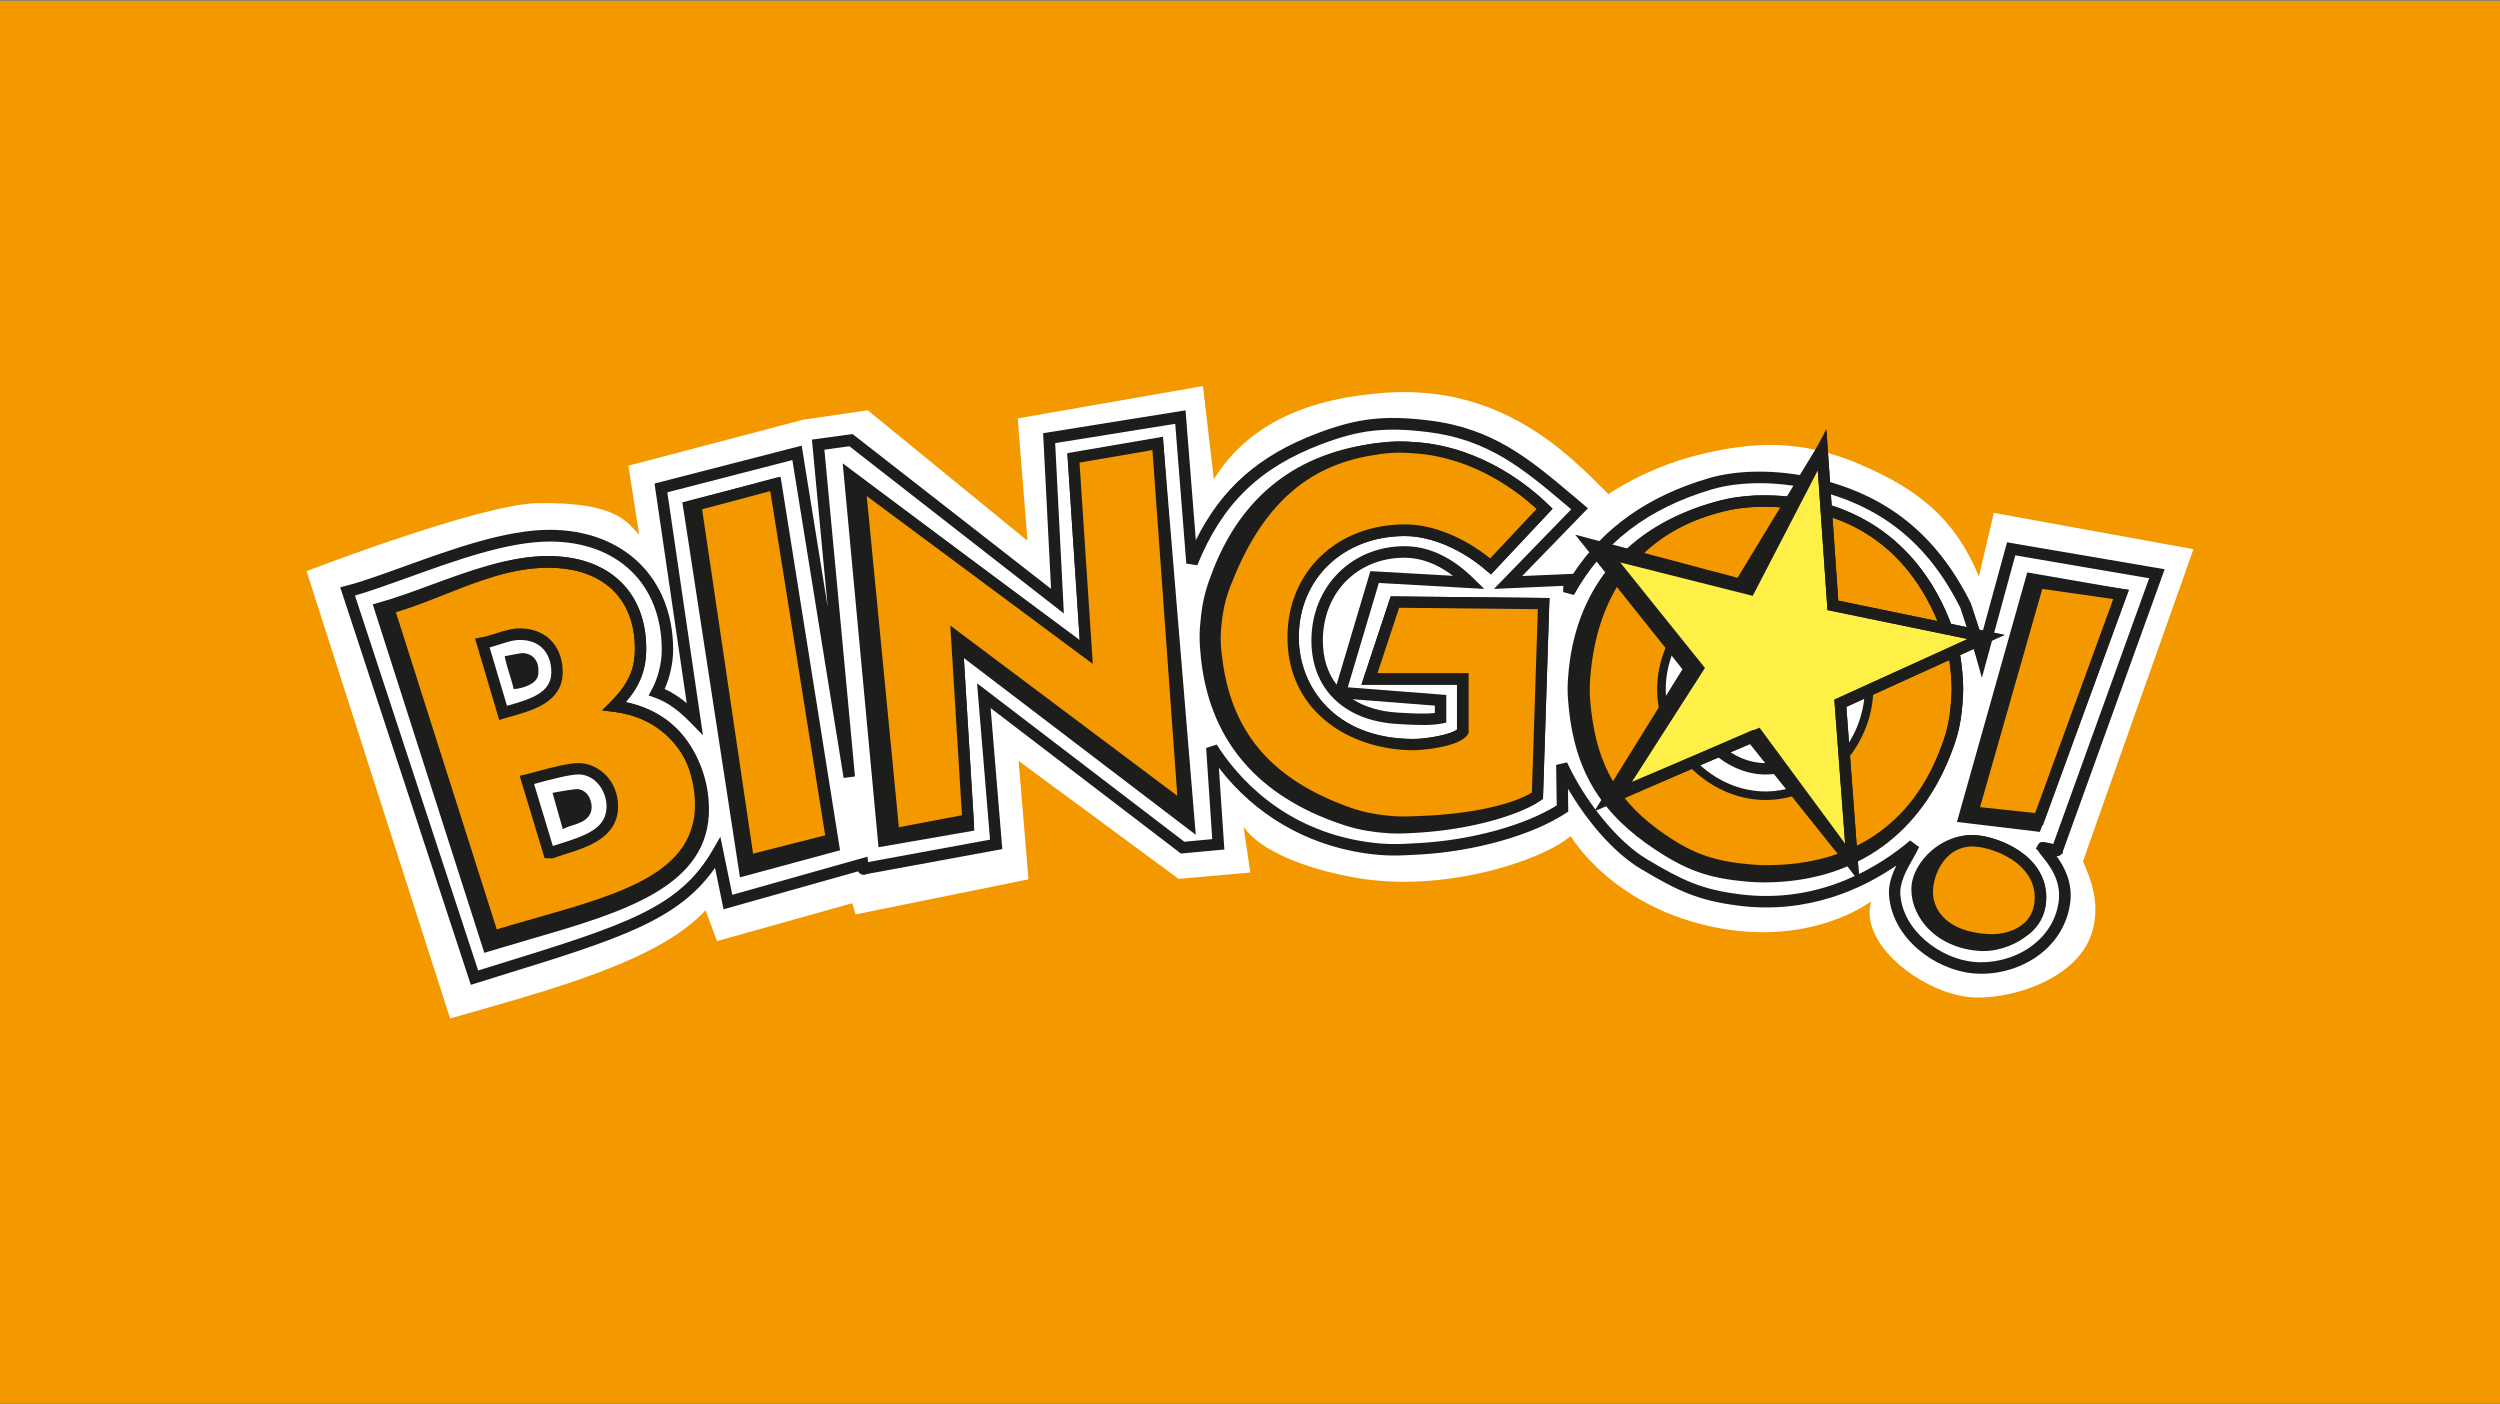 <?xml version="1.0" encoding="UTF-8"?>
<svg xmlns="http://www.w3.org/2000/svg" id="Ebene_1" data-name="Ebene 1" viewBox="0 0 327.72 184.11">
  <rect x="0" y="0" width="327.72" height="184.11" fill="#808080" stroke="none"/>
  <defs>
    <style>
      .cls-1 {
        fill: none;
      }

      .cls-2 {
        fill: #f49800;
      }

      .cls-3 {
        fill: #fff;
      }

      .cls-4 {
        fill: #fff047;
      }

      .cls-5 {
        fill: #1d1d1b;
      }
    </style>
  </defs>
  <rect class="cls-2" x="0" y=".11" width="327.72" height="183.89"></rect>
  <path class="cls-3" d="m157.69,50.6l1.43,12.22c4.54-7.29,12.35-10.6,22.34-11.33,15.25-1.11,23.92,7.79,29.39,13.29,0,0,4.83-3.44,11.86-5.17,7.25-1.78,13.52-2,21.09,1.25,7.69,3.3,12.47,7.11,15.61,14.71,0-.06,1.96-8.34,1.96-8.34l26.17,4.76s-14.53,40.91-14.48,40.96c.88,1.96,2.3,5.25,1.25,9.05-1.83,6.59-11.41,9.27-16.32,8.69-6.15-.72-14.34-6.96-12.7-12.55,0,0-7.51,5.87-20.08,3.5-13.86-2.62-19.31-12.04-19.31-12.04-3.95,3.32-16.69,7.43-28,5.49-7.03-1.21-12.88-3.7-14.89-6.73l.89,6.02-9.4.83-20.97-15.46,1.29,15.52-22.66,4.6-.44-1.47-17.73,4.97-1.5-4.04c-6.14,6.65-20.04,10.35-33.49,14.18l-18.82-58.64s22.77-8.78,30.27-8.91c10.44-.18,11.75,2.51,13.34,4.14l-1.42-9.05,22.87-6.02,8.51-1.25,20.94,17.11-1.28-16.04,24.26-4.24Z"></path>
  <path class="cls-1" d="m157.69,50.6l1.43,12.22c4.54-7.29,12.35-10.6,22.34-11.33,15.25-1.11,23.92,7.79,29.39,13.29,0,0,4.83-3.44,11.86-5.17,7.25-1.78,13.52-2,21.09,1.25,7.69,3.3,12.47,7.11,15.61,14.71,0-.06,1.96-8.34,1.96-8.34l26.17,4.76s-14.53,40.91-14.48,40.96c.88,1.96,2.3,5.25,1.25,9.05-1.83,6.59-11.41,9.27-16.32,8.69-6.15-.72-14.34-6.96-12.7-12.55,0,0-7.51,5.87-20.08,3.5-13.86-2.62-19.31-12.04-19.31-12.04-3.95,3.32-16.69,7.43-28,5.49-7.03-1.21-12.88-3.7-14.89-6.73l.89,6.02-9.4.83-20.97-15.46,1.29,15.52-22.66,4.6-.44-1.47-17.73,4.97-1.5-4.04c-6.14,6.65-20.04,10.35-33.49,14.18l-18.82-58.64s22.77-8.78,30.27-8.91c10.44-.18,11.75,2.51,13.34,4.14l-1.42-9.05,22.87-6.02,8.51-1.25,20.94,17.11-1.28-16.04,24.26-4.24Z"></path>
  <path class="cls-3" d="m154.75,54.66l1.51,19.13c3.29-8.12,8.21-13.08,16.73-16.3,5.22-1.97,8.68-2.31,14.22-1.63,8.76,1.06,13.47,5.44,19.87,10.83l-9.37,9.66,8.01-.35-.05,1.62c4.18-7.56,10.61-11.86,18.55-14.21,3.38-1,8.25-1.21,13.32-.06,9.79,2.21,15.93,7.57,20.15,16.03,0,0,1.53,4.55,2.12,6.65l3.85-14.09,19.1,3.27-13.08,36.26c0,.07-1.89-.4-1.85-.35.2.64,3.36,3.19,2.8,7.19-.82,5.95-6.84,9.05-11.99,8.54-4.57-.45-9.89-4.27-10.26-9.53-.17-2.47,1.83-4.99,2.52-6.56-5.64,4.81-13.62,8.41-22.92,7.23-5.15-.65-7.68-1.86-12.45-4.69-4.17-2.48-8.46-8.03-10.78-13.03l.08,5.73c-3.92,2.57-11.11,4.84-18.65,5.28-2.82.16-4.44.25-7.23-.17-9.25-1.39-16.07-6.77-20.09-13.09l.85,12.68-4.68.43-26.06-19.92,1.61,19.49-17.3,3.19s-.13.34-.22-.6l-17.64,4.98-1.33-6.47c-4.82,8.36-12.87,10.47-31.89,16.38l-16.64-50.64c6.86-1.8,18.18-7.31,26.48-7.31,9.47,0,15.45,6.04,15.45,14.98,0,1.74-.5,3.91-1.39,5.53,1.9.66,3.53,1.99,4.97,3.47l-4.43-30.24,17.84-4.6,6.85,42.48c-1.56-16.88-4.08-43.55-4.08-43.55l4.31-.59,27.07,21.11-1.09-21.36,17.21-2.76Z"></path>
  <path class="cls-5" d="m61.72,129.09l-17.12-52.1.77-.2c2.18-.57,4.87-1.54,7.71-2.57,6.19-2.23,13.2-4.77,18.96-4.77,9.69,0,16.2,6.32,16.2,15.73,0,1.68-.42,3.58-1.11,5.14.96.43,1.91,1.04,2.89,1.86l-4.22-28.79,19.29-4.97,3.41,21.14c-1.06-11.34-1.98-21.05-2-21.21l-.07-.72,5.33-.73,26.02,20.29-1.04-20.4,18.67-3,1.35,17.02c3.41-6.86,8.31-11.13,15.95-14.02,5.23-1.98,8.77-2.38,14.57-1.68,8.46,1.03,13.17,5.01,19.13,10.04l1.75,1.48-8.62,8.88,6.68-.29c3.99-6.08,9.82-10.19,17.77-12.53,3.81-1.13,8.94-1.15,13.7-.07,9.58,2.17,16.14,7.39,20.65,16.43l.04.1c.04.13.74,2.21,1.37,4.18l3.35-12.24,20.66,3.53-13.34,36.98v.23l-.28.23c-.17.13-.28.19-.55.17.98,1.34,2.16,3.45,1.78,6.18-.41,2.96-2.08,5.52-4.71,7.22-2.36,1.52-5.31,2.24-8.09,1.96-2.48-.25-5.08-1.39-7.12-3.14-2.28-1.95-3.63-4.47-3.82-7.09-.1-1.37.37-2.7.96-3.9-4.51,3.1-11.67,6.42-20.71,5.26-5.38-.68-8.02-1.99-12.74-4.79-3.76-2.23-7.25-6.53-9.6-10.55l.04,3-.34.23c-4.36,2.86-11.83,4.98-19.02,5.4-2.8.16-4.49.26-7.39-.17-7.71-1.16-14.38-5.1-19.05-11.19l.72,10.71-5.7.53-.23-.18-24.71-18.89,1.53,18.49-17.78,3.27c-.19.11-.41.12-.57.08-.27-.07-.44-.23-.54-.44l-17.65,4.98-1.12-5.44c-4.81,6.92-12.6,9.34-28.41,14.22l-3.6,1.12Zm-15.2-51.06l16.16,49.19,2.2-.68c17.07-5.28,24.14-7.47,28.56-15.14l.99-1.71,1.57,7.61,17.72-5,.07.71,15.99-2.94-1.7-20.5,27.17,20.77,3.66-.34-.8-11.95,1.38-.45c2.57,4.05,8.53,11.1,19.56,12.75,2.75.41,4.38.32,7.08.16,6.77-.39,13.74-2.31,17.94-4.93l-.08-5.31,1.43-.33c2.44,5.26,6.74,10.48,10.48,12.7,4.54,2.7,7.06,3.95,12.16,4.59,10.65,1.36,18.56-3.84,22.34-7.06l1.17.87c-.2.45-.49.96-.8,1.51-.79,1.39-1.77,3.11-1.66,4.7.34,4.75,5.23,8.41,9.59,8.84,4.78.48,10.41-2.41,11.17-7.9.38-2.78-1.26-4.81-2.14-5.9-.26-.32-.44-.54-.55-.75l-.3-.3.27-.49c.28-.5.65-.42,1.47-.24.14.03.35.08.54.12l12.57-34.83-17.55-3-4.38,16.05-.73-2.6c-.55-1.94-1.92-6.06-2.09-6.56-4.29-8.58-10.52-13.53-19.62-15.59-4.53-1.03-9.37-1.01-12.94.05-8.4,2.48-14.32,7.01-18.1,13.85l-1.41-.39.02-.81-9.09.4,10.13-10.43-.52-.44c-5.77-4.88-10.33-8.73-18.34-9.7-5.53-.67-8.9-.29-13.86,1.59-8.17,3.09-13.04,7.84-16.3,15.88l-1.44-.22-1.45-18.32-15.74,2.53,1.14,22.33-28.11-21.92-3.28.45c.41,4.37,2.61,27.69,4.01,42.84l-1.49.19-6.72-41.67-16.39,4.23,4.67,31.85-1.61-1.65c-1.67-1.71-3.16-2.75-4.68-3.28l-.84-.29.43-.78c.79-1.44,1.3-3.47,1.3-5.17,0-8.64-5.77-14.23-14.7-14.23-5.49,0-12.37,2.49-18.45,4.68-2.56.92-4.99,1.8-7.07,2.4Z"></path>
  <polygon class="cls-2" points="151.76 58.24 155.86 107.8 125.5 84.66 126.93 108.24 115.83 110.17 111.37 62.35 142.4 85.59 140.72 60.14 151.76 58.24"></polygon>
  <path class="cls-5" d="m115.16,111.05l-4.69-50.31,31.07,23.28-1.62-24.49,12.52-2.15,4.31,52.05-30.4-23.17,1.37,22.62-12.56,2.18Zm-2.88-47.08l4.22,45.33,9.64-1.67-1.49-24.55,30.32,23.11-3.89-47.06-9.57,1.64,1.74,26.4-30.98-23.2Z"></path>
  <path class="cls-2" d="m180.62,58.82c2-.24,3.15-.26,5.16-.1,7.19.58,13.18,4.55,16.69,7.98l-7.08,7.54c-3.46-3-7.66-4.74-11.23-4.74-8.22,0-14.65,5.74-14.65,14.03,0,9.57,8.15,14.08,15.77,14.08,1.52,0,5.77-.56,6.47-1.73v-6.88h-12.24l3.34-10.08,19.5.2-.81,25.18c-2.85,1.99-9.22,3.69-15.43,4.08-2.01.13-3.16.22-5.16,0-2.39-.26-3.74-.61-6-1.45-9.78-3.63-15.7-10.44-16.78-20.81-.21-1.98-.22-3.13,0-5.11.27-2.39.66-3.73,1.53-5.97,3.74-9.62,10.67-14.98,20.92-16.21Z"></path>
  <path class="cls-5" d="m183.23,109.27c-.72,0-1.46-.04-2.36-.14-2.36-.26-3.75-.59-6.18-1.49-10.37-3.85-16.18-11.06-17.27-21.44-.22-2.14-.22-3.32,0-5.28.29-2.55.72-3.96,1.58-6.16,3.82-9.82,11.06-15.43,21.53-16.68h0c2.06-.25,3.25-.27,5.31-.1,8.63.7,14.87,5.96,17.15,8.2l.53.51-8.08,8.61-.55-.47c-3.3-2.85-7.31-4.56-10.74-4.56-8.05,0-13.9,5.58-13.9,13.27,0,6.42,4.7,13.33,15.02,13.33,1.9,0,5.02-.63,5.72-1.24v-5.87h-12.53l3.84-11.58,20.81.21-.85,26.32-.31.22c-2.98,2.08-9.49,3.81-15.82,4.21l-.3.02c-.98.06-1.79.11-2.63.11Zm-2.51-49.7h0c-10.01,1.2-16.66,6.35-20.31,15.74-.82,2.12-1.21,3.39-1.49,5.79-.21,1.85-.21,2.92,0,4.95,1.02,9.76,6.51,16.56,16.3,20.19,2.29.85,3.6,1.17,5.82,1.41,1.84.2,2.93.13,4.73.02l.3-.02c5.77-.36,11.86-1.92,14.74-3.74l.78-24.03-18.18-.19-2.84,8.57h11.95v7.84l-.11.18c-1.03,1.71-6.2,2.09-7.11,2.09-4.17,0-8.26-1.31-11.21-3.61-3.48-2.7-5.32-6.58-5.32-11.22,0-8.56,6.48-14.78,15.4-14.78,3.59,0,7.71,1.66,11.17,4.46l6.08-6.48c-2.51-2.32-8.15-6.65-15.69-7.27-1.95-.16-3.07-.14-5.01.09Z"></path>
  <path class="cls-5" d="m186.55,95.04c-.95,0-2.03-.05-3.31-.13-3.64-.2-6.56-1.43-8.52-3.46h-.01s0-.01,0-.01c-1.8-1.87-2.8-4.42-2.8-7.46,0-7.06,5.25-12.38,12.21-12.38,3.13,0,6.17,1.41,9.02,4.2l1.43,1.4-13.82-.78-4.07,13.68,12.91,1v3.63l-.61.12c-.72.14-1.51.19-2.43.19Zm-9.23-3.38c1.58,1.02,3.61,1.63,6.01,1.76,2.05.12,3.56.18,4.76.05v-.97l-10.77-.84Zm6.8-18.55c-6.2,0-10.71,4.58-10.71,10.88,0,2.29.63,4.24,1.8,5.76l4.43-14.88,10.82.61c-2.06-1.57-4.19-2.37-6.35-2.37Z"></path>
  <polygon class="cls-2" points="101.71 63.45 109.27 110.91 97.61 114.07 90.29 66.4 101.71 63.45"></polygon>
  <path class="cls-5" d="m97,115.01l-7.55-49.16,12.88-3.33,7.79,48.94-13.12,3.55Zm-5.86-48.05l7.09,46.16,10.19-2.76-7.32-45.98-9.97,2.57Z"></path>
  <path class="cls-2" d="m231.4,65.68c10.9.06,19.09,5.38,23.28,15.44,1.13,2.71,1.58,4.38,1.82,7.3.12,1.46.12,2.29,0,3.75-.23,2.81-.67,4.4-1.72,7.01-4.13,10.19-12.39,15.67-23.38,15.73-.93,0-1.45-.01-2.38-.1-4.75-.42-7.57-1.39-11.56-4.02-6.87-4.52-10.2-9.75-11.08-17.93-.21-2-.21-3.16,0-5.16,1.15-10.82,7.79-18.13,18.26-21.11,1.67-.47,2.64-.68,4.37-.84.92-.09,1.45-.1,2.38-.1Z"></path>
  <path class="cls-5" d="m231.13,115.67c-.78,0-1.31-.03-2.16-.1-4.91-.44-7.81-1.44-11.9-4.14-7.12-4.68-10.53-10.2-11.41-18.47-.22-2.06-.22-3.26,0-5.32,1.16-10.91,7.84-18.63,18.8-21.75,1.61-.46,2.64-.69,4.5-.86.91-.08,1.46-.11,2.45-.1h0c11.21.07,19.73,5.71,23.97,15.9,1.2,2.89,1.64,4.65,1.88,7.53.12,1.52.12,2.39,0,3.88-.23,2.74-.64,4.43-1.78,7.23-4.21,10.38-12.76,16.14-24.07,16.2-.1,0-.19,0-.28,0Zm-.03-49.24c-.76,0-1.24.02-2.01.09-1.6.15-2.51.32-4.23.81-10.34,2.94-16.63,10.2-17.72,20.46-.21,1.94-.21,3.06,0,5,.84,7.88,3.95,12.91,10.74,17.38,3.86,2.54,6.58,3.49,11.21,3.9.9.08,1.4.1,2.3.09,10.67-.06,18.73-5.48,22.69-15.26,1.08-2.67,1.46-4.2,1.67-6.79.12-1.41.12-2.19,0-3.63-.22-2.74-.62-4.32-1.77-7.07-4.06-9.74-11.87-14.92-22.6-14.98h0c-.11,0-.21,0-.3,0Z"></path>
  <path class="cls-3" d="m231.45,76.3c7.58,0,13.56,6.93,13.56,13.91s-5.99,14.1-13.56,14.1-13.66-6.89-13.66-13.95,6.12-14.05,13.66-14.05Z"></path>
  <path class="cls-5" d="m231.45,104.87c-7.58,0-14.22-6.78-14.22-14.52s6.65-14.61,14.22-14.61,14.12,6.76,14.12,14.47-6.47,14.66-14.12,14.66Zm0-28c-6.98,0-13.09,6.3-13.09,13.49s6.12,13.39,13.09,13.39,13-6.32,13-13.53c0-7.86-6.85-13.34-13-13.34Z"></path>
  <path class="cls-3" d="m231.45,79.83c5.48,0,10.04,5.1,10.04,10.18,0,5.42-4.55,10.77-10.04,10.77s-10.13-5.43-10.13-10.52,4.33-10.43,10.13-10.43Z"></path>
  <path class="cls-5" d="m231.45,101.53c-2.75,0-5.54-1.31-7.66-3.59-2.05-2.21-3.23-5.01-3.23-7.68s1.13-5.56,3.09-7.68c2.09-2.26,4.85-3.5,7.79-3.5,5.65,0,10.79,5.21,10.79,10.93,0,6.03-5.14,11.52-10.79,11.52Zm0-20.95c-5.53,0-9.38,5.1-9.38,9.68s4.19,9.77,9.38,9.77c4.86,0,9.29-4.78,9.29-10.02s-4.9-9.43-9.29-9.43Z"></path>
  <polygon class="cls-2" points="266.29 75.89 278.04 77.92 266.9 108.23 257.49 107.1 266.29 75.89"></polygon>
  <path class="cls-5" d="m267.4,109.05l-10.87-1.3,9.22-32.71,13.31,2.31-11.66,31.71Zm-8.95-2.58l7.95.95,10.63-28.91-10.2-1.77-8.38,29.72Z"></path>
  <path class="cls-2" d="m259.01,110.23c2.81.21,8.43,2.42,8.47,7.37.04,4.19-4.6,6.48-7.77,6.31-5.78-.31-8.73-4.52-8.38-7.85.27-2.55,3.49-6.13,7.68-5.82Z"></path>
  <path class="cls-5" d="m260.05,124.67c-.13,0-.25,0-.37,0-2.99-.16-5.57-1.34-7.27-3.33-1.35-1.58-2.01-3.53-1.82-5.35.3-2.88,3.75-6.84,8.48-6.5h0c2.85.21,9.12,2.55,9.17,8.11.02,1.74-.68,3.33-2.02,4.61-1.57,1.5-4,2.46-6.17,2.46Zm-1.53-13.71c-3.45,0-6.21,3-6.44,5.17-.15,1.42.39,2.95,1.47,4.22,1.43,1.67,3.63,2.67,6.2,2.8,1.55.08,3.83-.52,5.42-2.04,1.04-1,1.57-2.18,1.55-3.51-.02-2.41-1.57-3.96-2.87-4.85-1.73-1.17-3.72-1.69-4.91-1.78-.15-.01-.29-.02-.43-.02Z"></path>
  <path class="cls-2" d="m71.85,73.65c7.24,0,12.12,4.07,12.12,11.38,0,2.52-.65,4.76-3.43,7.52,8.11,1.03,11.56,7.58,11.65,13.33.18,11.26-14.41,13.82-28.22,18.08l-14.16-44.24c6.89-1.91,14.66-6.08,22.03-6.08Z"></path>
  <path class="cls-5" d="m63.49,124.91l-14.63-45.69.75-.21c2.21-.61,4.49-1.45,6.9-2.34,5.03-1.85,10.22-3.77,15.33-3.77,7.94,0,12.87,4.65,12.87,12.13,0,2.72-.79,4.83-2.68,7.02,7.39,1.61,10.81,7.95,10.91,13.83.16,10.38-11.29,13.71-23.41,17.23-1.75.51-3.56,1.04-5.34,1.58l-.71.22Zm-12.72-44.67l13.7,42.8c1.56-.47,3.13-.93,4.65-1.37,12.06-3.5,22.47-6.53,22.32-15.76-.09-5.59-3.52-11.65-11-12.6l-1.52-.19,1.09-1.08c2.66-2.65,3.21-4.71,3.21-6.99,0-6.66-4.25-10.63-11.37-10.63-4.84,0-9.91,1.87-14.81,3.67-2.17.8-4.24,1.56-6.27,2.16Z"></path>
  <path class="cls-3" d="m68.3,83.13c3.25.09,4.78,2.45,4.71,5.12-.09,3.62-4.3,4.37-7.06,5.2l-2.72-9.15c1.71-.3,3.4-1.21,5.07-1.17Z"></path>
  <path class="cls-5" d="m65.44,94.38l-3.17-10.68.83-.15c.62-.11,1.25-.31,1.92-.52,1.06-.34,2.16-.69,3.3-.66h0c1.74.05,3.18.69,4.16,1.86.87,1.04,1.32,2.47,1.28,4.03-.1,3.78-3.9,4.85-6.67,5.63-.32.09-.63.18-.93.27l-.72.22Zm-1.26-9.52l2.28,7.66c.08-.02.15-.04.23-.06,3.12-.88,5.51-1.74,5.58-4.22.03-1.19-.3-2.27-.94-3.03-.7-.84-1.73-1.29-3.05-1.32-.88-.03-1.81.27-2.8.59-.42.13-.86.27-1.3.39Z"></path>
  <path class="cls-5" d="m68.61,86.16c1.28.15,1.49,1.2,1.38,2.17-.11.93-1.93,1.34-2.22,1.37-.3-1.18-.72-2.23-.94-3.25.58-.11,1.6-.31,1.79-.29Z"></path>
  <path class="cls-5" d="m67.34,90.32l-.12-.48c-.13-.53-.3-1.04-.45-1.53-.19-.6-.37-1.16-.49-1.73l-.12-.56.62-.12c1.28-.25,1.68-.31,1.9-.28h0c1.35.15,2.06,1.2,1.88,2.79-.17,1.49-2.7,1.86-2.72,1.87l-.49.05Zm.18-3.42c.1.35.21.7.33,1.07.11.35.22.7.33,1.07.54-.16,1.23-.48,1.26-.77.16-1.4-.54-1.51-.86-1.54-.15,0-.63.09-1.05.17Z"></path>
  <path class="cls-3" d="m75.89,100.77c2.74.05,4.41,2.68,4.37,5.02-.07,4.16-4.98,4.86-7.98,5.97h-.34s-2.88-9.52-2.88-9.52c1.1-.26,5.16-1.5,6.83-1.47Z"></path>
  <path class="cls-5" d="m72.41,112.52l-1.02-.02-3.27-10.8.77-.18c.23-.06.6-.16,1.06-.28,2.3-.63,4.67-1.23,5.96-1.21,2.5.04,5.17,2.27,5.11,5.78-.07,3.99-3.99,5.23-6.84,6.13-.58.18-1.13.36-1.62.54l-.13.05Zm-2.4-9.75l2.46,8.13c.4-.14.81-.27,1.25-.4,3.36-1.06,5.74-2.02,5.79-4.72.04-2.02-1.42-4.22-3.63-4.26h0c-1.19-.02-4.02.75-5.54,1.16-.12.03-.23.06-.33.09Z"></path>
  <path class="cls-5" d="m75.66,104c1.03.09,1.38,1.28,1.33,1.93-.12,1.4-2.03,1.62-2.85,1.97l-1-3.53c.82-.16,2.34-.39,2.52-.37Z"></path>
  <path class="cls-5" d="m73.77,108.68l-1.34-4.74.6-.12c.52-.1,2.34-.4,2.68-.38h0c.65.06,1.19.43,1.52,1.05.24.44.36,1.02.32,1.49-.13,1.49-1.62,1.94-2.61,2.25-.22.07-.44.13-.58.2l-.59.25Zm.08-3.86l.67,2.36s.06-.02.09-.03c.99-.3,1.76-.59,1.81-1.27.02-.22-.03-.57-.19-.86-.22-.4-.5-.45-.61-.46-.18,0-1.02.12-1.77.25Z"></path>
  <path class="cls-5" d="m64.14,123.7l-14.15-44.48.75-.21c2.35-.65,4.73-1.59,7.03-2.51,4.48-1.77,9.11-3.61,14.07-3.61,7.94,0,12.87,4.65,12.87,12.13,0,2.71-.79,4.83-2.68,7.01,7.62,1.6,10.47,7.76,10.55,13.21.16,10.21-10.04,13.12-21.85,16.49-1.93.55-3.92,1.12-5.9,1.73l-.71.22Zm-12.25-43.46l13.23,41.59c1.76-.53,3.52-1.04,5.22-1.52,11.21-3.2,20.9-5.97,20.76-15.02-.04-2.5-.92-10.75-10.65-11.98l-1.52-.19,1.09-1.08c2.66-2.65,3.21-4.71,3.21-6.99,0-6.66-4.25-10.63-11.37-10.63-4.67,0-9.17,1.78-13.52,3.5-2.1.83-4.26,1.69-6.44,2.34Z"></path>
  <polygon class="cls-2" points="101.58 63.44 109.02 110.05 98.1 112.82 91.2 66.21 101.58 63.44"></polygon>
  <path class="cls-5" d="m97.48,113.76l-7.12-48.1,11.83-3.16,7.68,48.11-12.39,3.14Zm-5.44-46.99l6.68,45.13,9.45-2.4-7.2-45.12-8.93,2.38Z"></path>
  <polygon class="cls-2" points="151.76 58.14 155.2 105.92 125.43 83.59 126.9 107.5 117.17 109.34 112.72 63.44 142.4 85.48 140.72 60.03 151.76 58.14"></polygon>
  <path class="cls-5" d="m116.5,110.23l-4.7-48.41,29.74,22.08-1.62-24.5,12.53-2.15,3.62,50.26-29.79-22.35,1.41,22.95-11.18,2.12Zm-2.88-45.19l4.21,43.4,8.27-1.57-1.53-24.87,29.76,22.32-3.26-45.32-9.56,1.64,1.74,26.39-29.63-22Z"></path>
  <path class="cls-2" d="m180.62,58.82c2-.26,3.15-.26,5.16-.1,7.19.58,13.18,4.55,16.69,7.98l-7.08,7.54c-3.46-3-7.66-4.74-11.23-4.74-8.22,0-14.65,5.74-14.65,14.03,0,9.57,8.15,14.08,15.77,14.08,1.52,0,5.77-.56,6.47-1.73v-6.88h-12.24l3.34-10.08,19.5.2-.81,25.18c-2.85,1.99-9.13,3.18-15.21,3.41-1.97.07-3.1.15-5.06-.11-2.39-.31-3.73-.69-5.97-1.58-8.93-3.55-14.35-9.45-15.73-18.96-.35-2.39-.41-3.8-.08-6.19.33-2.36.81-3.67,1.74-5.87,3.83-9.08,9.62-14.92,19.39-16.18Z"></path>
  <path class="cls-5" d="m183.93,108.54c-.84,0-1.68-.04-2.75-.18-2.37-.31-3.75-.67-6.15-1.63-9.53-3.79-14.83-10.19-16.2-19.55-.34-2.36-.44-3.85-.08-6.4.34-2.44.83-3.78,1.79-6.06,4.28-10.14,10.63-15.42,19.99-16.64h0c1.97-.25,3.16-.28,5.32-.1,8.63.7,14.87,5.96,17.15,8.2l.53.51-8.08,8.61-.55-.47c-3.3-2.85-7.31-4.56-10.74-4.56-8.05,0-13.9,5.58-13.9,13.27,0,6.42,4.7,13.33,15.02,13.33,1.9,0,5.02-.63,5.72-1.24v-5.87h-12.53l3.84-11.58,20.81.21-.85,26.32-.31.22c-3.3,2.3-10.23,3.34-15.61,3.54l-.42.02c-.74.03-1.38.05-2.01.05Zm-3.21-48.97c-8.78,1.14-14.75,6.13-18.8,15.73-.91,2.15-1.37,3.42-1.69,5.68-.33,2.39-.25,3.72.08,5.98,1.3,8.91,6.15,14.75,15.27,18.37,2.26.9,3.56,1.24,5.79,1.53,1.75.23,2.79.19,4.51.12l.43-.02c6.24-.23,11.85-1.43,14.5-3.07l.78-24.03-18.18-.19-2.84,8.57h11.95v7.84l-.11.18c-1.03,1.71-6.2,2.09-7.11,2.09-4.17,0-8.26-1.31-11.21-3.61-3.48-2.7-5.32-6.58-5.32-11.22,0-8.56,6.48-14.78,15.4-14.78,3.59,0,7.71,1.66,11.17,4.46l6.08-6.48c-2.51-2.32-8.15-6.65-15.69-7.27-2.06-.17-3.14-.15-5,.09h0Z"></path>
  <path class="cls-5" d="m231.54,114.92c-.78,0-1.31-.03-2.15-.1-5.09-.45-7.98-1.46-11.91-4.15-6.5-4.44-9.52-9.53-10.4-17.57-.23-2.08-.23-3.3,0-5.45,1.18-11.1,7.35-18.82,17.37-21.75,1.73-.51,2.74-.7,4.51-.87.91-.08,1.46-.11,2.45-.1,11.21.07,19.73,5.71,23.97,15.9,1.2,2.89,1.64,4.65,1.88,7.53.12,1.52.12,2.39,0,3.88-.23,2.79-.65,4.48-1.78,7.23-4.08,9.89-12.47,15.37-23.64,15.44-.1,0-.2,0-.3,0Zm-.44-48.49c-.76,0-1.24.02-2.01.09-1.67.16-2.58.33-4.23.81-9.54,2.79-15.18,9.87-16.3,20.47-.22,2.03-.22,3.18,0,5.13.84,7.56,3.66,12.34,9.76,16.5,3.69,2.52,6.41,3.47,11.2,3.89.9.08,1.4.1,2.3.09,10.68-.07,18.38-5.09,22.26-14.51,1.08-2.62,1.45-4.14,1.67-6.79.12-1.41.12-2.19,0-3.63-.22-2.74-.62-4.32-1.77-7.07-4.06-9.74-11.87-14.92-22.6-14.98h0c-.11,0-.21,0-.3,0Z"></path>
  <polygon class="cls-2" points="267.18 76.37 278.04 77.92 267.28 107.39 258.59 106.47 267.18 76.37"></polygon>
  <path class="cls-5" d="m267.79,108.2l-10.16-1.08,9.01-31.59,12.43,1.78-11.27,30.89Zm-8.23-2.39l7.22.77,10.24-28.05-9.3-1.33-8.16,28.61Z"></path>
  <path class="cls-2" d="m259.01,110.23c2.81.21,8.43,2.42,8.47,7.37.04,4.19-3.71,5.77-6.88,5.6-5.78-.31-8.28-3.56-7.93-6.9.27-2.55,2.15-6.38,6.34-6.07Z"></path>
  <path class="cls-5" d="m261.07,123.96c-.17,0-.33,0-.5-.01-4.01-.21-6.11-1.74-7.17-2.98-1.13-1.32-1.65-3-1.47-4.75.3-2.9,2.45-7.08,7.14-6.74h0c2.85.21,9.12,2.55,9.17,8.11.02,1.77-.59,3.3-1.76,4.42-1.29,1.24-3.29,1.95-5.4,1.95Zm-2.51-13c-3.34,0-4.9,3.18-5.14,5.41-.14,1.35.24,2.6,1.11,3.62,1.25,1.46,3.36,2.31,6.11,2.46,1.89.1,3.69-.47,4.79-1.52.87-.84,1.31-1.95,1.3-3.32-.02-2.41-1.57-3.96-2.87-4.85-1.73-1.17-3.72-1.69-4.91-1.78-.14-.01-.27-.02-.4-.02Z"></path>
  <polygon class="cls-4" points="238.85 58.95 240.27 79.36 260.35 83.49 241.25 92.18 242.82 113.14 229.6 96.59 210.9 104.71 221.47 87.68 208.5 71.4 228.13 76.62 238.85 58.95"></polygon>
  <path class="cls-5" d="m243.75,115.5l-14.38-18-20.38,8.86,11.56-18.63-14.06-17.64,21.28,5.65,11.66-19.21,1.54,22.2,21.78,4.49-20.72,9.43,1.71,22.85Zm-13.92-19.83l12.06,15.1-1.43-19.05,17.48-7.95-18.38-3.79-1.29-18.62-9.79,16.13-17.98-4.78,11.89,14.92-9.59,15.44,17.02-7.4Z"></path>
  <path class="cls-5" d="m243.76,115.68l-13.61-18.45-20.11,8.55,11.61-18.11-13.23-16.48,20.56,5.18,10.44-20.13,1.56,22.51,21.78,4.49-20.72,9.43,1.72,23.03Zm-13.11-20.3l11.22,15.21-1.41-18.88,17.48-7.95-18.38-3.79-1.27-18.31-8.53,16.45-17.37-4.38,11.11,13.83-9.57,14.93,16.73-7.11Z"></path>
</svg>
